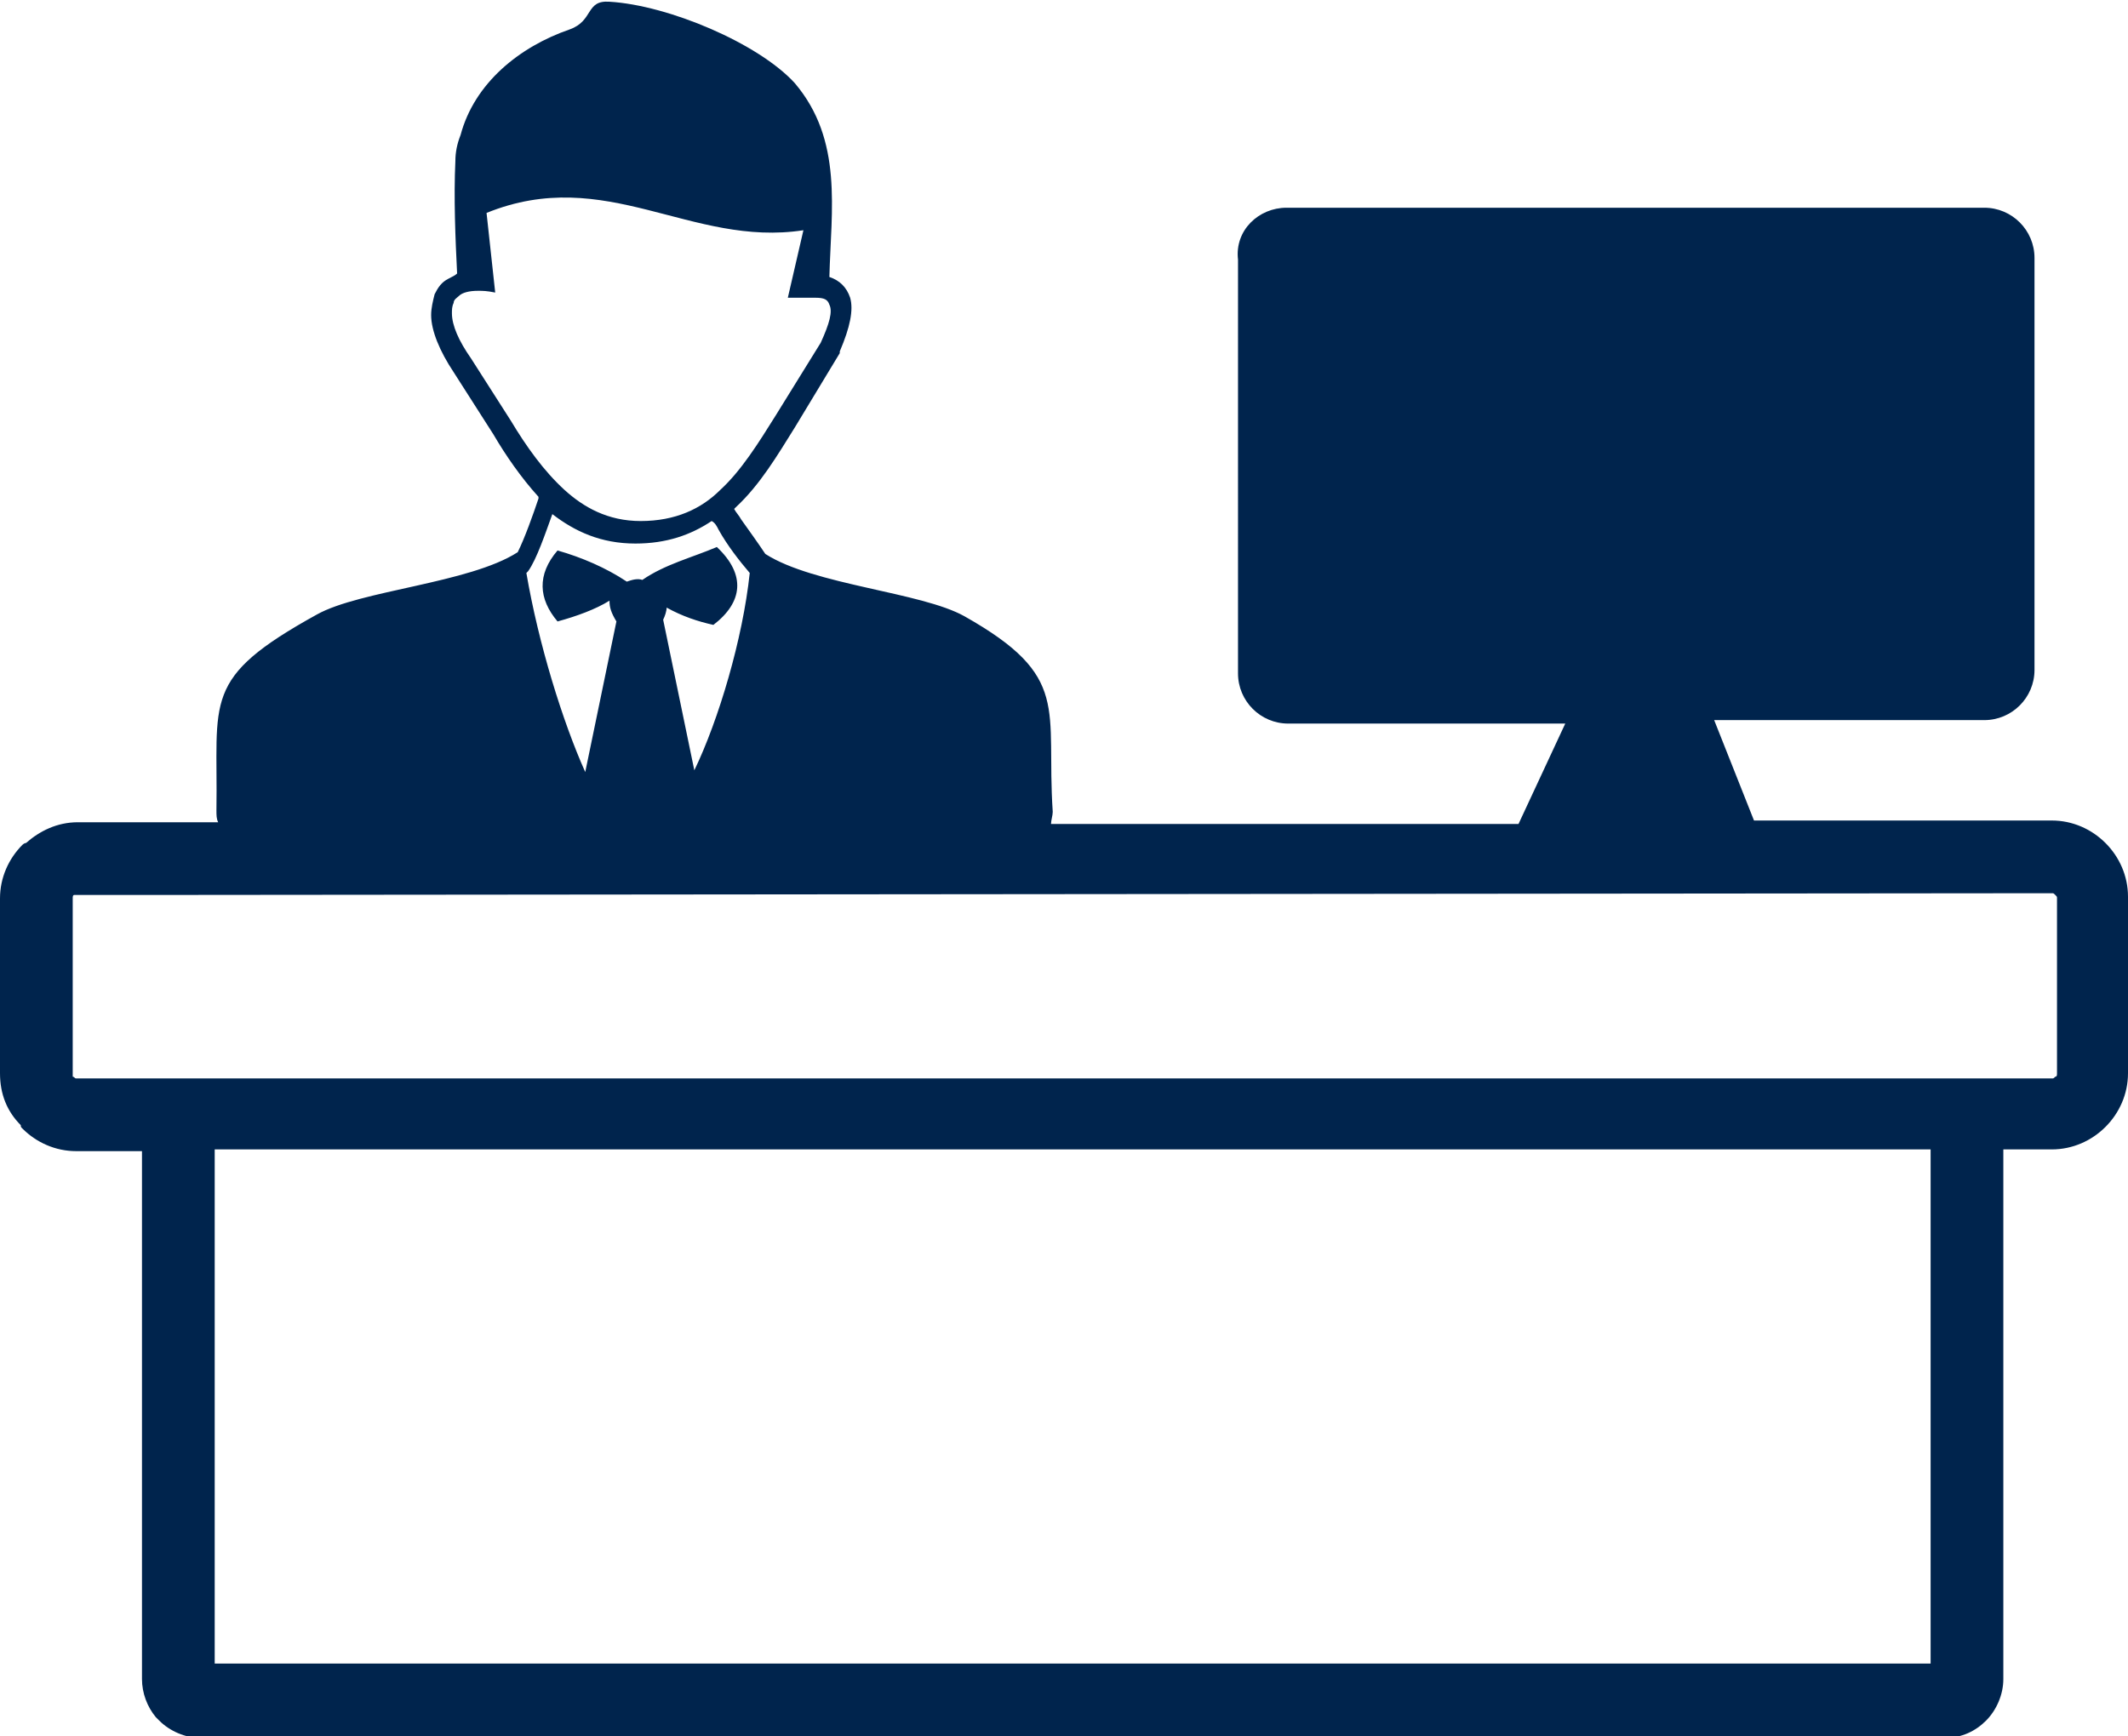 <?xml version="1.0" encoding="utf-8"?>
<!-- Generator: Adobe Illustrator 25.1.0, SVG Export Plug-In . SVG Version: 6.00 Build 0)  -->
<svg version="1.1" id="Layer_1" xmlns="http://www.w3.org/2000/svg" xmlns:xlink="http://www.w3.org/1999/xlink" x="0px" y="0px"
	 viewBox="0 0 122.9 100.3" style="enable-background:new 0 0 122.9 100.3;" xml:space="preserve">
<style type="text/css">
	.st0{fill-rule:evenodd;clip-rule:evenodd;fill:#00244D;}
</style>
<g>
	<path class="st0" d="M27.6,16.8c-0.5,0-0.9,0.1-1.1,0.3c-0.1,0.1-0.3,0.2-0.3,0.4c-0.1,0.2-0.1,0.4-0.1,0.6c0,0.7,0.4,1.6,1.1,2.6
		l0,0l2.3,3.6c0.9,1.5,1.9,2.9,3.1,4c1.1,1,2.5,1.8,4.4,1.8c2,0,3.5-0.7,4.6-1.8c1.2-1.1,2.2-2.7,3.2-4.3l2.6-4.2
		c0.5-1.1,0.7-1.8,0.5-2.2c-0.1-0.3-0.3-0.4-0.8-0.4c-0.1,0-0.2,0-0.3,0s-0.2,0-0.4,0c-0.1,0-0.1,0-0.2,0c-0.2,0-0.5,0-0.7,0
		l0.9-3.9c-6.5,1-11.4-3.8-18.3-1l0.5,4.6C28.1,16.8,27.9,16.8,27.6,16.8L27.6,16.8L27.6,16.8L27.6,16.8L27.6,16.8z M74.3,12h40.3
		c1.6,0,2.9,1.3,2.9,2.9v23.8c0,1.6-1.3,2.9-2.9,2.9H99l2.3,5.8h17.2c1.2,0,2.3,0.5,3.1,1.3c0.8,0.8,1.3,1.9,1.3,3.1V62
		c0,1.2-0.5,2.3-1.3,3.1l0,0c-0.8,0.8-1.9,1.3-3.1,1.3h-2.8V97c0,0.9-0.4,1.8-1,2.4s-1.4,1-2.4,1H11.6c-0.9,0-1.8-0.4-2.4-1
		c-0.1-0.1-0.1-0.1-0.2-0.2c-0.5-0.6-0.8-1.4-0.8-2.2V66.5H4.4c-1.2,0-2.3-0.5-3.1-1.3c-0.1-0.1-0.1-0.1-0.1-0.2
		C0.4,64.2,0,63.2,0,62V51.9c0-1.2,0.5-2.3,1.3-3.1c0,0,0.1-0.1,0.2-0.1c0.8-0.7,1.8-1.2,3-1.2c5.3,0,2.8,0,8.1,0l0,0
		c-0.1-0.2-0.1-0.4-0.1-0.7c0.1-6.4-0.9-7.6,5.8-11.3c2.5-1.4,8.8-1.8,11.6-3.6c0.4-0.8,0.9-2.2,1.2-3.1v-0.1
		c-1-1.1-1.9-2.4-2.6-3.6l-2.3-3.6c-0.8-1.2-1.3-2.4-1.3-3.3c0-0.4,0.1-0.8,0.2-1.2c0.2-0.4,0.4-0.7,0.8-0.9
		c0.2-0.1,0.4-0.2,0.5-0.3c-0.1-2-0.2-4.4-0.1-6.5c0-0.5,0.1-1,0.3-1.5c0.8-3,3.4-5.1,6.3-6.1c1.4-0.5,0.9-1.7,2.3-1.6
		c3.4,0.2,8.6,2.4,10.7,4.7c2.8,3.3,2.1,7.3,2,11.2l0,0c0.6,0.2,1,0.6,1.2,1.2c0.2,0.7,0,1.7-0.6,3.1l0,0c0,0,0,0,0,0.1l-2.6,4.3
		c-1,1.6-2,3.3-3.4,4.6l-0.1,0.1c0.1,0.2,0.3,0.4,0.4,0.6c0.5,0.7,1,1.4,1.4,2c2.8,1.8,9,2.2,11.5,3.6c6.2,3.5,4.7,5.3,5.1,11.3
		c0,0.2-0.1,0.5-0.1,0.7h27l2.7-5.8h-16c-1.6,0-2.9-1.3-2.9-2.9V15C71.3,13.3,72.7,12,74.3,12L74.3,12z M9.6,51.7
		c-0.1,0-0.2,0-0.3,0s-0.2,0-0.3,0H4.4c-0.1,0-0.1,0-0.1,0l0,0c-0.1,0-0.1,0.1-0.1,0.2V62c0,0.1,0,0.1,0,0.2l0,0
		c0.1,0,0.1,0.1,0.2,0.1H10c0.1,0,0.2,0,0.3,0s0.2,0,0.3,0h102.7c0.1,0,0.2,0,0.3,0c0.1,0,0.2,0,0.3,0h4.6c0.1,0,0.1,0,0.2-0.1
		c0.1,0,0.1-0.1,0.1-0.2V51.9c0-0.1,0-0.1-0.1-0.2s-0.1-0.1-0.2-0.1L9.6,51.7L9.6,51.7L9.6,51.7z M12.4,66.4v29.7h99.1V66.4H12.4
		L12.4,66.4z M32.2,35.9c-1.1-1.3-1.2-2.7,0-4.1c1.4,0.4,2.8,1,4,1.8c0.3-0.1,0.6-0.2,0.9-0.1c1.3-0.9,2.9-1.3,4.3-1.9
		c1.7,1.6,1.5,3.2-0.2,4.5c-0.9-0.2-1.8-0.5-2.7-1c0,0.2-0.1,0.5-0.2,0.7l1.8,8.7c1.4-2.9,2.8-7.6,3.2-11.4
		c-0.6-0.7-1.3-1.6-1.8-2.5c-0.1-0.2-0.2-0.4-0.4-0.5c-1.2,0.8-2.6,1.3-4.4,1.3c-2,0-3.5-0.7-4.8-1.7c-0.4,1.1-0.9,2.6-1.4,3.3
		l-0.1,0.1c0.7,4.1,2.1,8.6,3.4,11.5l1.8-8.7c-0.3-0.5-0.4-0.8-0.4-1.2C34.4,35.2,33.3,35.6,32.2,35.9L32.2,35.9L32.2,35.9
		L32.2,35.9z"/>
</g>
</svg>
